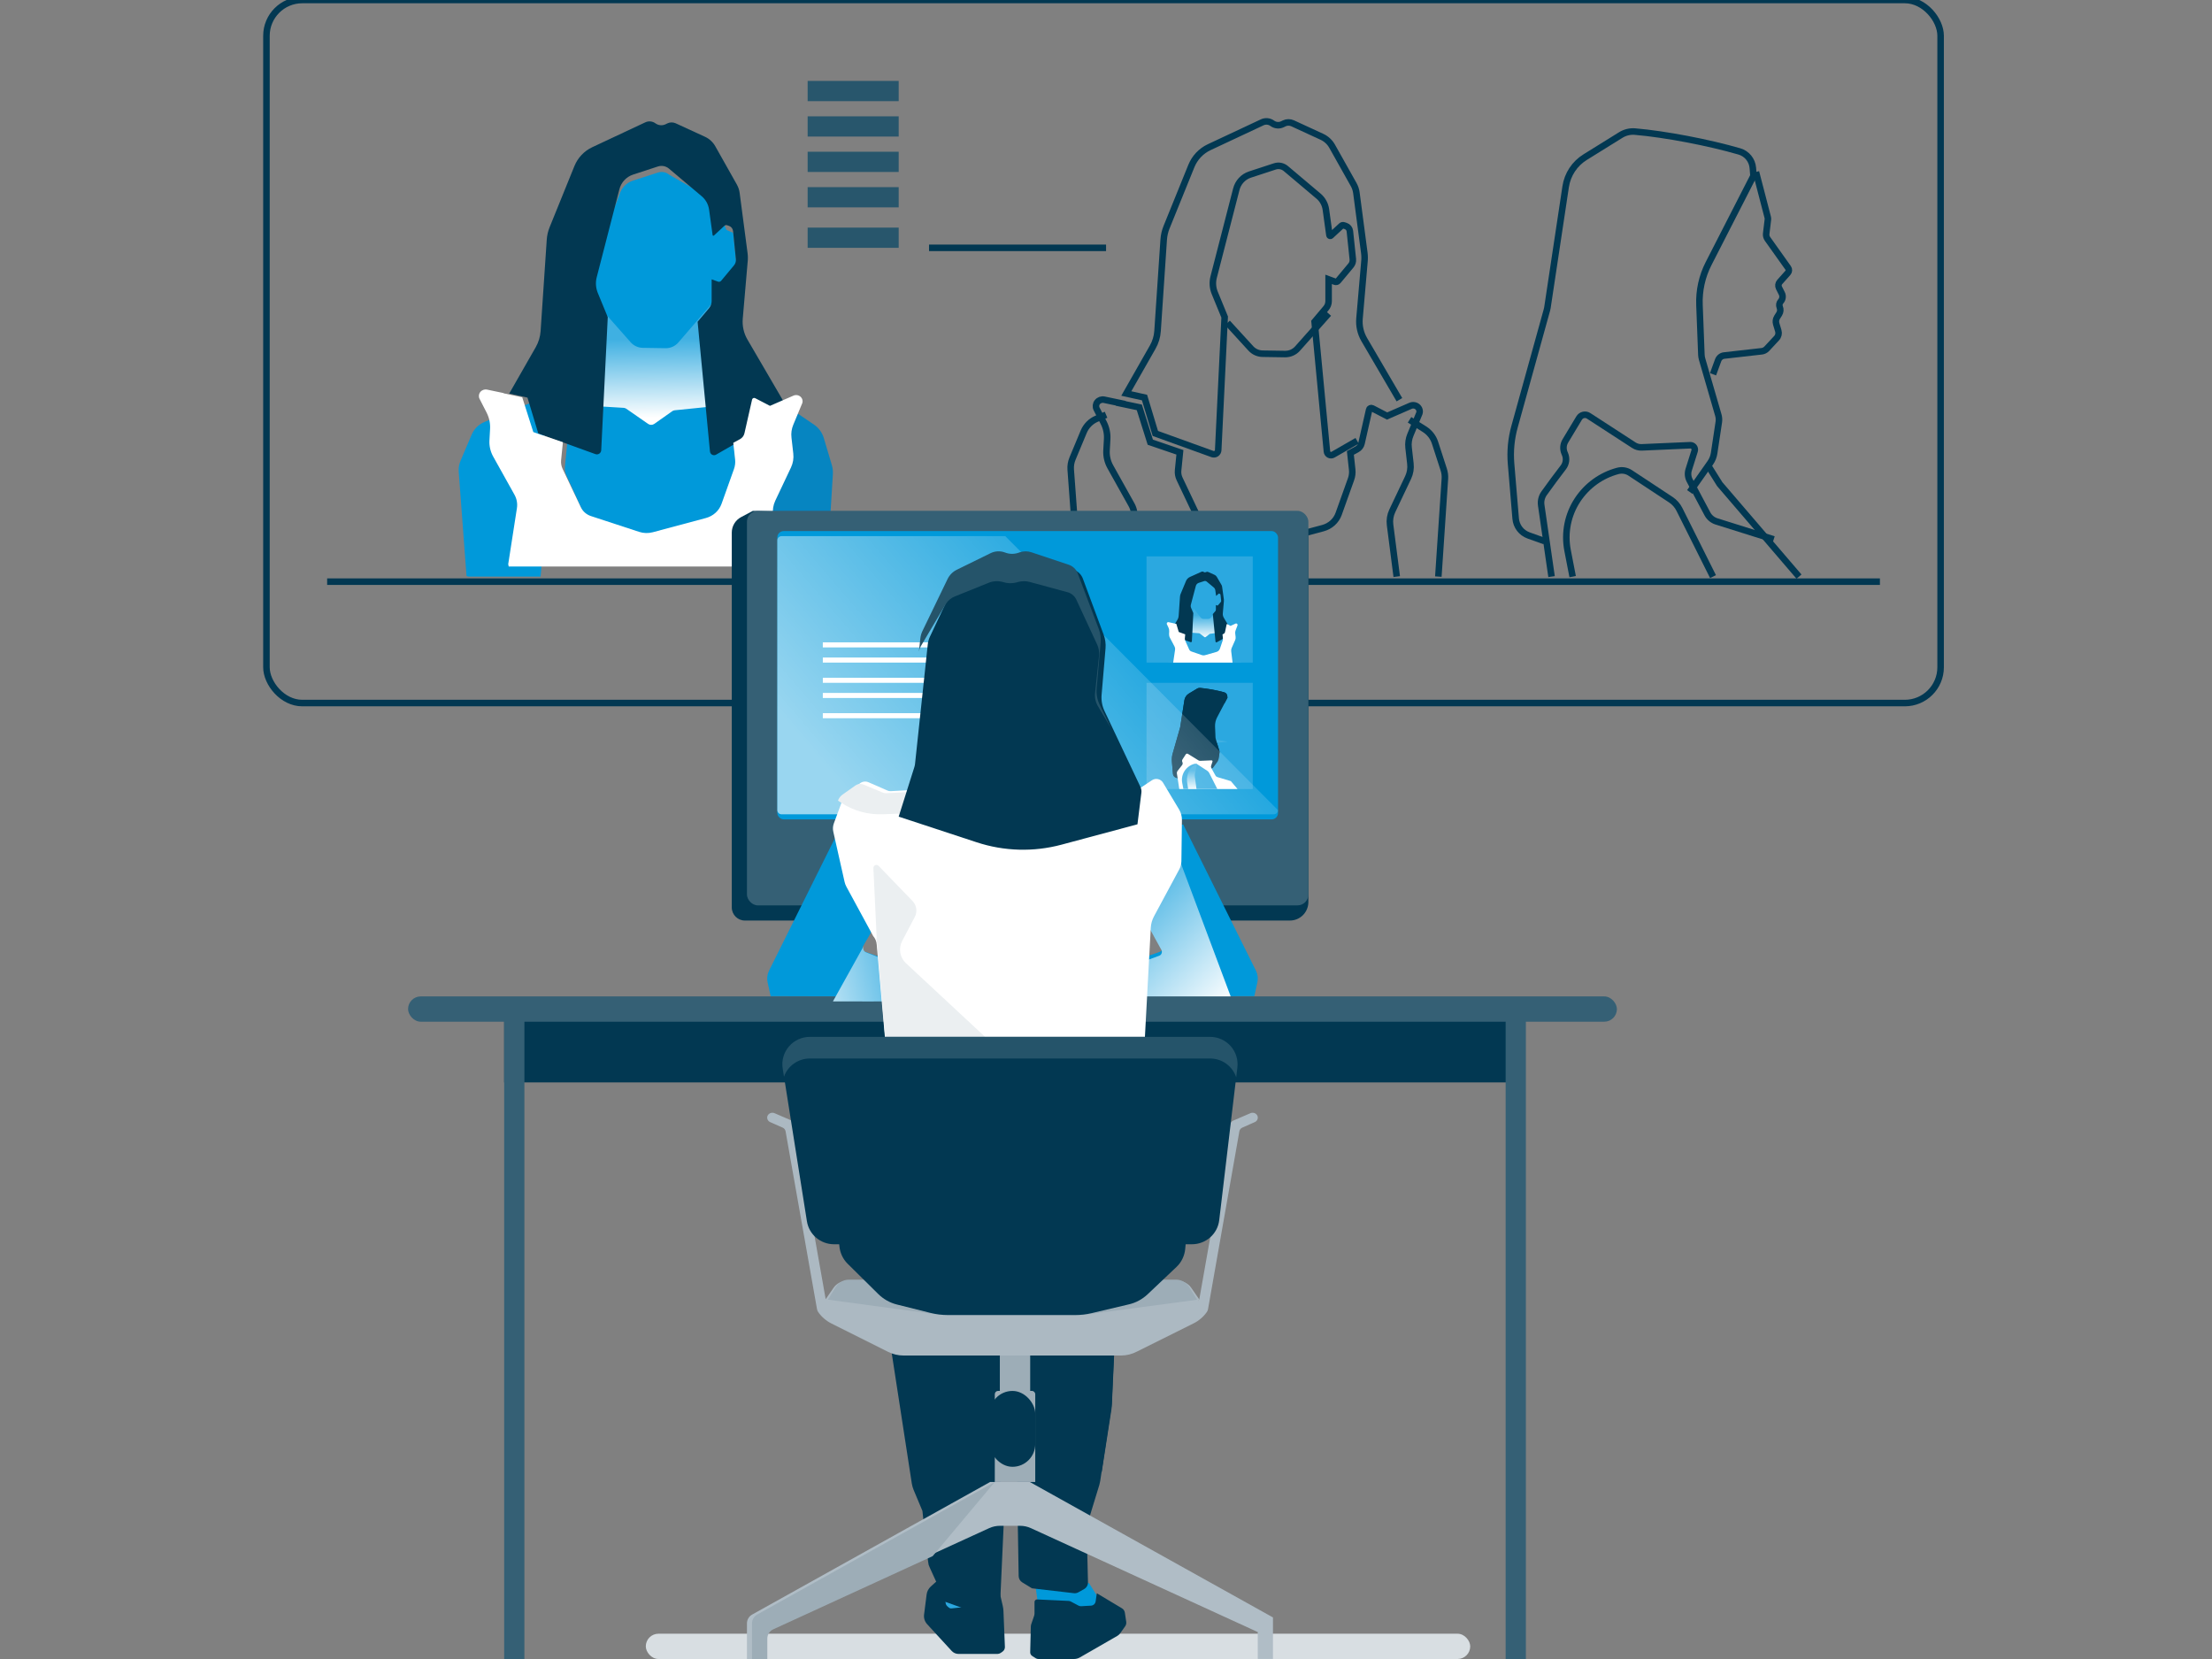<?xml version="1.0" encoding="UTF-8"?>
<svg width="440px" height="330px" viewBox="0 0 440 330" version="1.1" xmlns="http://www.w3.org/2000/svg" xmlns:xlink="http://www.w3.org/1999/xlink">
    <rect x="0" y="0" width="440" height="330" fill="#808080" stroke="none"/>
    <title>Graphic elements / Icons / Rich icons / Marketplace / Challenges-Personalized-Customer-Experience</title>
    <defs>
        <linearGradient x1="50.701%" y1="94.062%" x2="49.61%" y2="31.709%" id="linearGradient-1">
            <stop stop-color="#FFFFFF" offset="0%"></stop>
            <stop stop-color="#3FB0E2" offset="100%"></stop>
        </linearGradient>
        <linearGradient x1="22.66%" y1="65.861%" x2="86.142%" y2="29.031%" id="linearGradient-2">
            <stop stop-color="#FFFFFF" offset="0%"></stop>
            <stop stop-color="#9DADB7" offset="100%"></stop>
            <stop stop-color="#000000" offset="100%"></stop>
        </linearGradient>
        <linearGradient x1="50.72%" y1="104.689%" x2="49.612%" y2="26.616%" id="linearGradient-3">
            <stop stop-color="#FFFFFF" offset="0%"></stop>
            <stop stop-color="#3FB0E2" offset="100%"></stop>
        </linearGradient>
        <linearGradient x1="50.551%" y1="63.48%" x2="49.85%" y2="43.873%" id="linearGradient-4">
            <stop stop-color="#FFFFFF" offset="0%"></stop>
            <stop stop-color="#3FB0E2" offset="100%"></stop>
        </linearGradient>
        <linearGradient x1="50.376%" y1="106.067%" x2="49.984%" y2="26.966%" id="linearGradient-5">
            <stop stop-color="#FFFFFF" offset="0%"></stop>
            <stop stop-color="#3FB0E2" offset="100%"></stop>
        </linearGradient>
        <linearGradient x1="4.212%" y1="71.888%" x2="93.599%" y2="29.163%" id="linearGradient-6">
            <stop stop-color="#FFFFFF" stop-opacity="0.6" offset="0%"></stop>
            <stop stop-color="#FFFFFF" stop-opacity="0" offset="100%"></stop>
        </linearGradient>
        <linearGradient x1="80.713%" y1="113.083%" x2="13.227%" y2="13.036%" id="linearGradient-7">
            <stop stop-color="#FFFFFF" offset="0%"></stop>
            <stop stop-color="#3FB0E2" offset="100%"></stop>
        </linearGradient>
        <linearGradient x1="-95.611%" y1="90.416%" x2="132.63%" y2="36.332%" id="linearGradient-8">
            <stop stop-color="#FFFFFF" offset="0%"></stop>
            <stop stop-color="#3FB0E2" offset="100%"></stop>
        </linearGradient>
    </defs>
    <g id="Graphic-elements-/-Icons-/-Rich-icons-/-Marketplace-/-Challenges-Personalized-Customer-Experience" stroke="none" stroke-width="1" fill="none" fill-rule="evenodd">
        <g id="Group" transform="translate(53, 0)">
            <rect id="Rectangle" stroke="#023852" stroke-width="1.3" x="-6.08224582e-12" y="-7.10542736e-14" width="333.018" height="139.848" rx="7.12"></rect>
            <path d="M40.81,86.479 L38.607,91.66 C38.314,92.341 38.19,93.08 38.244,93.816 L39.799,114.578 L40.212,114.695 L54.53,114.695 L56.341,93.923 L54.116,79.482 L43.397,83.922 C42.222,84.406 41.292,85.326 40.81,86.479 L40.81,86.479 Z" id="Path" fill="#0099DA" fill-rule="nonzero"></path>
            <path d="M104.546,81.494 L102.387,81.494 L98.724,99.622 L96.585,113.689 L111.482,113.689 L112.673,94.312 C112.71,93.703 112.64,93.091 112.466,92.508 L110.873,87.152 C110.547,86.053 109.863,85.108 108.942,84.483 L104.546,81.494 Z" id="Path" fill="#0685C1" fill-rule="nonzero"></path>
            <path d="M92.565,82.52 C92.516,76.468 89.09,76.093 88.628,69.99 L88.652,64.896 L88.652,56.636 L90.289,57.234 L93.567,53.343 L92.823,46.321 L91.482,45.723 L90.515,43.335 L89.058,39.862 L80.103,34.746 C79.488,34.237 78.656,34.075 77.895,34.318 L72.917,35.924 C71.557,36.362 70.519,37.472 70.172,38.86 L62.829,57.698 L62.145,67.083 L59.52,77.38 L59.972,86.755 L59.375,92.828 C59.318,93.424 59.418,94.024 59.665,94.569 L63.235,102.401 C63.622,103.248 64.339,103.898 65.218,104.198 L74.635,107.41 C75.497,107.704 76.428,107.731 77.306,107.488 L87.689,104.594 C89.127,104.195 90.276,103.109 90.759,101.693 L93.186,94.618 C93.401,93.989 93.476,93.32 93.405,92.659 L92.784,86.861 L92.565,82.52 Z" id="Path" fill="#0099DA" fill-rule="nonzero"></path>
            <path d="M88.333,80.886 C87.794,77.159 92.745,67.978 92.556,65.433 L89.488,59.36 L81.934,68.119 C81.298,68.856 80.372,69.273 79.403,69.258 L74.855,69.186 C73.935,69.172 73.062,68.771 72.449,68.079 L65.777,60.535 L64.39,80.72 L71.051,81.124 C71.243,81.134 71.429,81.199 71.587,81.311 L75.927,84.324 C76.292,84.575 76.771,84.575 77.136,84.324 L80.711,81.801 C80.861,81.694 81.036,81.628 81.219,81.61 L88.333,80.886 Z" id="Path" fill="url(#linearGradient-1)" fill-rule="nonzero" style="mix-blend-mode: multiply;"></path>
            <path d="M77.37,24.528 L77.37,24.528 C76.785,24.101 76.019,24.027 75.364,24.333 L64.802,29.285 C63.199,30.037 61.935,31.374 61.26,33.031 L56.326,45.2 C56.007,45.985 55.815,46.817 55.758,47.664 L54.535,65.851 C54.459,66.98 54.129,68.076 53.57,69.055 L48.293,78.284 L51.922,79.092 L54.079,86.23 L65.44,90.332 C65.697,90.424 65.982,90.389 66.208,90.235 C66.435,90.081 66.576,89.828 66.591,89.552 L67.892,63.077 L65.917,58.281 C65.506,57.283 65.43,56.176 65.7,55.13 L70.199,37.684 C70.544,36.287 71.576,35.169 72.927,34.729 L77.875,33.113 C78.631,32.868 79.458,33.03 80.07,33.543 L86.582,39.037 C87.375,39.703 87.896,40.645 88.044,41.679 L88.746,46.753 C88.753,46.813 88.793,46.864 88.85,46.885 C88.906,46.905 88.969,46.891 89.012,46.849 L91.116,44.901 C91.245,44.781 91.427,44.741 91.593,44.794 L91.996,44.926 C92.445,45.074 92.766,45.476 92.817,45.951 L93.375,51.545 C93.423,51.994 93.287,52.443 92.999,52.787 L90.443,55.856 C90.293,56.037 90.048,56.103 89.829,56.024 L88.556,55.565 L88.556,59.89 C88.557,60.425 88.363,60.941 88.013,61.34 L85.765,64.003 L88.22,89.794 C88.245,90.076 88.409,90.325 88.656,90.455 C88.903,90.586 89.199,90.579 89.44,90.439 L94.234,87.683 C94.673,87.427 94.986,86.996 95.096,86.494 L97.046,83.816 C97.106,83.546 98.621,83.816 98.862,83.93 L103.628,81.167 L95.678,67.545 C94.945,66.29 94.619,64.833 94.746,63.38 L95.72,52.09 C95.785,51.498 95.778,50.9 95.699,50.309 L94.125,38.364 C94.049,37.788 93.864,37.232 93.581,36.726 L89.282,29.096 C88.818,28.269 88.109,27.611 87.255,27.217 L81.42,24.532 C80.881,24.282 80.26,24.29 79.727,24.553 L79.407,24.71 C78.747,25.033 77.965,24.963 77.37,24.528 Z" id="Path" fill="#023852" fill-rule="nonzero"></path>
            <path d="M106.503,80.387 C106.754,79.919 106.67,79.35 106.294,78.969 C105.917,78.588 105.331,78.478 104.834,78.696 L100.169,80.725 L100.148,80.725 L100.148,80.725 L97.212,79.201 C97.096,79.141 96.957,79.136 96.837,79.189 C96.717,79.242 96.63,79.346 96.602,79.471 L95.077,86.204 C94.964,86.691 94.644,87.11 94.194,87.358 L92.863,88.084 L93.222,91.381 C93.294,92.028 93.218,92.681 92.999,93.296 L90.531,100.209 C90.04,101.592 88.871,102.653 87.409,103.043 L76.848,105.87 C75.955,106.108 75.008,106.082 74.131,105.794 L64.554,102.656 C63.659,102.362 62.93,101.727 62.537,100.9 L58.905,93.248 C58.655,92.715 58.553,92.129 58.611,91.547 L58.97,87.963 L53.085,85.948 L50.878,79.018 L47.164,78.233 L47.189,78.192 L43.898,77.501 C43.39,77.392 42.863,77.574 42.542,77.969 C42.222,78.364 42.166,78.901 42.398,79.35 L43.787,82.059 C44.308,83.074 44.548,84.202 44.483,85.333 L44.358,87.579 C44.293,88.712 44.555,89.84 45.115,90.839 L49.338,98.408 C49.797,99.226 49.967,100.165 49.823,101.083 L48.093,112.22 L48.19,112.683 L102.089,112.683 L100.769,102.407 C100.647,101.449 100.801,100.477 101.214,99.597 L104.343,92.978 C104.75,92.113 104.907,91.157 104.795,90.213 L104.436,87.044 C104.333,86.179 104.456,85.303 104.795,84.496 L106.503,80.387 Z" id="Path" fill="#FFFFFF" fill-rule="nonzero"></path>
            <polyline id="Path" stroke="#023852" stroke-width="1.3" points="286.738 92.561 289.078 96.301 304.848 114.695"></polyline>
            <path d="M296.283,34.207 L298.629,43.226 C298.666,43.372 298.676,43.524 298.659,43.674 L298.321,46.489 C298.279,46.851 298.371,47.217 298.578,47.513 L302.691,53.294 C302.901,53.589 302.88,53.997 302.64,54.268 L301.015,56.092 C300.732,56.409 300.673,56.876 300.866,57.258 L301.428,58.373 C301.685,58.878 301.611,59.495 301.242,59.92 L301.198,59.972 C300.93,60.283 300.86,60.725 301.019,61.108 L301.019,61.108 C301.198,61.542 301.157,62.041 300.91,62.438 L300.487,63.109 C300.247,63.496 300.182,63.972 300.311,64.412 L300.731,65.809 C300.884,66.322 300.754,66.881 300.392,67.266 L298.443,69.362 C298.173,69.65 297.813,69.831 297.427,69.875 L289.947,70.721 C289.408,70.782 288.948,71.152 288.759,71.678 L287.744,74.451" id="Path" stroke="#023852" stroke-width="1.3"></path>
            <path d="M283.119,97.864 L287.197,92.064 C287.599,91.492 287.862,90.833 287.965,90.141 L288.896,83.958 C288.966,83.497 288.935,83.027 288.804,82.58 L285.569,71.42 C285.49,71.141 285.443,70.854 285.431,70.564 L285.051,60.667 C284.938,57.807 285.565,54.966 286.869,52.42 L295.793,34.982 L295.666,33.409 C295.543,31.867 294.485,30.561 293.005,30.125 C286.936,28.358 278.287,26.693 272.212,26.173 C271.209,26.093 270.207,26.341 269.357,26.88 L262.308,31.257 C260.216,32.551 258.798,34.704 258.432,37.142 L254.809,61.179 L254.713,61.625 L248.275,84.845 C247.606,87.24 247.367,89.734 247.57,92.212 L248.49,103.17 C248.619,104.683 249.614,105.982 251.038,106.497 L254.255,107.652" id="Path" stroke="#023852" stroke-width="1.3"></path>
            <path d="M299.817,107.292 L288.413,103.71 C287.645,103.46 287.005,102.923 286.628,102.211 L283.1,95.566 C282.751,94.909 282.682,94.139 282.907,93.43 L284.085,89.691 C284.169,89.421 284.116,89.126 283.943,88.902 C283.769,88.678 283.498,88.551 283.214,88.562 L273.574,88.986 C273.017,89.011 272.466,88.862 271.999,88.559 L262.998,82.716 C262.692,82.518 262.319,82.453 261.964,82.535 C261.61,82.616 261.303,82.839 261.116,83.15 L258.377,87.704 C257.941,88.427 257.874,89.314 258.199,90.094 L258.299,90.332 C258.672,91.219 258.536,92.238 257.942,92.996 C256.871,94.359 255.143,96.731 254.153,98.112 C253.656,98.802 253.448,99.658 253.571,100.498 L255.628,114.695" id="Path" stroke="#023852" stroke-width="1.3"></path>
            <path d="M287.744,114.695 L281.058,101.319 C280.667,100.541 280.081,99.88 279.357,99.401 L271.282,94.075 C270.552,93.592 269.653,93.445 268.808,93.67 L268.808,93.67 C265.52,94.54 262.666,96.599 260.792,99.453 L260.792,99.453 C258.858,102.398 258.146,105.988 258.809,109.454 L259.823,114.695" id="Path" stroke="#023852" stroke-width="1.3"></path>
            <path d="M233.107,114.695 L234.41,95.231 C234.45,94.618 234.374,94.004 234.185,93.418 L232.445,88.053 C232.088,86.949 231.345,86 230.345,85.371 L227.378,83.506" id="Path" stroke="#023852" stroke-width="1.3"></path>
            <path d="M211.28,62.378 L205.09,69.344 C204.467,70.044 203.561,70.44 202.612,70.427 L198.157,70.358 C197.257,70.345 196.404,69.962 195.806,69.303 L191.159,64.218" id="Path" stroke="#023852" stroke-width="1.3"></path>
            <path d="M225.366,79.51 L218.36,67.532 C217.628,66.275 217.301,64.818 217.424,63.364 L218.402,52.076 C218.466,51.484 218.459,50.887 218.381,50.297 L216.808,38.354 C216.732,37.778 216.548,37.222 216.265,36.717 L211.984,29.094 C211.519,28.267 210.809,27.61 209.956,27.215 L204.127,24.528 C203.586,24.281 202.966,24.288 202.431,24.55 L202.112,24.706 C201.453,25.031 200.672,24.962 200.077,24.528 L200.077,24.528 C199.493,24.101 198.727,24.027 198.073,24.333 L187.515,29.283 C185.913,30.035 184.65,31.373 183.977,33.03 L179.045,45.197 C178.726,45.983 178.535,46.816 178.477,47.663 L177.255,65.845 C177.18,66.973 176.85,68.069 176.291,69.048 L171.037,78.275 L174.662,79.076 L176.817,86.218 L188.174,90.318 C188.43,90.411 188.714,90.375 188.939,90.221 C189.165,90.067 189.306,89.814 189.319,89.538 L190.605,63.062 L188.633,58.268 C188.221,57.27 188.144,56.162 188.415,55.115 L192.91,37.678 C193.256,36.279 194.287,35.161 195.639,34.72 L200.585,33.101 C201.34,32.853 202.168,33.015 202.778,33.532 L209.287,39.023 C210.087,39.701 210.607,40.66 210.744,41.71 L211.445,46.781 C211.453,46.84 211.493,46.891 211.548,46.911 C211.604,46.932 211.666,46.92 211.711,46.88 L213.813,44.93 C213.939,44.81 214.121,44.769 214.286,44.823 L214.692,44.955 C215.141,45.102 215.462,45.504 215.512,45.98 L216.097,51.56 C216.143,52.009 216.008,52.457 215.722,52.802 L213.165,55.87 C213.015,56.05 212.77,56.116 212.552,56.037 L211.28,55.567 L211.28,59.895 C211.281,60.428 211.087,60.942 210.737,61.339 L208.492,64.005 L210.944,89.795 C210.969,90.076 211.133,90.325 211.38,90.455 C211.627,90.586 211.922,90.579 212.163,90.439 L216.951,87.681" id="Path" stroke="#023852" stroke-width="1.3"></path>
            <path d="M224.831,114.692 L223.507,104.415 C223.381,103.457 223.535,102.484 223.952,101.606 L227.096,94.986 C227.503,94.121 227.66,93.165 227.548,92.222 L227.189,89.053 C227.088,88.187 227.211,87.311 227.548,86.503 L229.249,82.412 C229.498,81.944 229.413,81.377 229.037,80.996 C228.662,80.615 228.078,80.504 227.58,80.719 L222.915,82.75 C222.915,82.75 219.976,81.223 219.958,81.213 C219.841,81.152 219.702,81.148 219.582,81.202 C219.462,81.256 219.375,81.361 219.348,81.486 L217.823,88.217 C217.711,88.705 217.388,89.125 216.936,89.371 L215.609,90.096 L215.967,93.396 C216.039,94.042 215.964,94.696 215.745,95.311 L213.276,102.221 C212.781,103.603 211.613,104.663 210.15,105.055 L199.585,107.881 C198.691,108.119 197.744,108.093 196.865,107.805 L187.287,104.668 C186.391,104.374 185.66,103.738 185.267,102.909 L181.635,95.255 C181.383,94.724 181.281,94.137 181.341,93.555 L181.7,89.972 L175.811,87.958 L173.626,81.03 L169.911,80.249 L169.936,80.204 L166.642,79.513 C166.134,79.404 165.606,79.586 165.286,79.981 C164.966,80.376 164.91,80.913 165.142,81.361 L166.531,84.07 C167.053,85.085 167.294,86.212 167.231,87.343 L167.105,89.592 C167.041,90.724 167.302,91.851 167.859,92.85 L172.086,100.421 C172.545,101.238 172.714,102.177 172.567,103.096 L170.819,114.232 L170.92,114.695" id="Path" stroke="#023852" stroke-width="1.3"></path>
            <path d="M167.012,82.5 L165.166,83.276 C163.989,83.772 163.055,84.707 162.565,85.881 L160.346,91.206 C160.053,91.904 159.928,92.661 159.982,93.416 L161.55,114.695" id="Path" stroke="#023852" stroke-width="1.3"></path>
            <rect id="Rectangle" fill="#28566C" fill-rule="nonzero" x="107.652" y="16.098" width="18.11" height="4.024"></rect>
            <rect id="Rectangle" fill="#28566C" fill-rule="nonzero" x="107.652" y="23.14" width="18.11" height="4.024"></rect>
            <rect id="Rectangle" fill="#28566C" fill-rule="nonzero" x="107.652" y="30.183" width="18.11" height="4.024"></rect>
            <rect id="Rectangle" fill="#28566C" fill-rule="nonzero" x="107.652" y="37.226" width="18.11" height="4.024"></rect>
            <rect id="Rectangle" fill="#28566C" fill-rule="nonzero" x="107.652" y="45.274" width="18.11" height="4.024"></rect>
            <line x1="131.799" y1="49.299" x2="167.012" y2="49.299" id="Path" stroke="#023852" stroke-width="1.3"></line>
            <rect id="Rectangle" fill="#D8DEE2" fill-rule="nonzero" style="mix-blend-mode: multiply;" x="75.457" y="324.97" width="163.994" height="5.03" rx="2.515"></rect>
            <line x1="12.073" y1="115.701" x2="320.945" y2="115.701" id="Path" stroke="#023852" stroke-width="1.3"></line>
            <rect id="Rectangle" fill="#AEBCC4" fill-rule="nonzero" x="134.817" y="178.079" width="34.207" height="19.116"></rect>
            <polygon id="Path" fill="url(#linearGradient-2)" fill-rule="nonzero" style="mix-blend-mode: multiply;" points="161.314 197.195 169.024 197.195 169.024 178.079 140.854 178.079"></polygon>
            <path d="M128.787,194.177 L174.052,194.177 C174.587,194.177 175.099,194.398 175.477,194.793 C175.855,195.187 176.067,195.721 176.067,196.279 L176.067,199.207 L126.768,199.207 L126.768,196.279 C126.768,195.721 126.981,195.186 127.36,194.791 C127.738,194.397 128.252,194.176 128.787,194.177 Z" id="Path" fill="#9DADB7" fill-rule="nonzero"></path>
            <path d="M207.256,105.287 L96.767,101.616 L94.419,102.858 C93.277,103.461 92.561,104.651 92.561,105.947 L92.561,180.503 C92.567,181.947 93.735,183.113 95.171,183.11 L203.527,183.11 C204.5,183.125 205.44,182.752 206.139,182.072 C206.839,181.391 207.24,180.459 207.256,179.481 L207.256,105.287 Z" id="Path" fill="#023852" fill-rule="nonzero"></path>
            <rect id="Rectangle" fill="#356075" fill-rule="nonzero" x="95.579" y="101.616" width="111.677" height="78.476" rx="2.16"></rect>
            <rect id="Rectangle" fill="#0099DA" fill-rule="nonzero" x="101.616" y="105.64" width="99.604" height="57.348" rx="1.27"></rect>
            <rect id="Rectangle" fill="#2BA8E0" fill-rule="nonzero" x="175.061" y="110.671" width="21.128" height="21.128"></rect>
            <path d="M193.712,126.002 C193.634,125.758 193.463,125.549 193.231,125.411 L192.137,124.756 L191.597,124.756 L190.676,128.748 L190.152,131.799 L193.878,131.799 L194.175,127.58 C194.184,127.445 194.165,127.309 194.121,127.18 L193.712,126.002 Z" id="Path" fill="#2BA8E0" fill-rule="nonzero"></path>
            <path d="M180.232,125.657 C179.971,125.754 179.765,125.94 179.658,126.172 L179.17,127.224 C179.104,127.361 179.076,127.511 179.088,127.66 L179.429,131.799 L182.717,131.799 L183.11,127.683 L182.614,124.756 L180.232,125.657 Z" id="Path" fill="#2BA8E0" fill-rule="nonzero"></path>
            <path d="M190.968,125.935 C190.968,124.524 190.251,124.421 190.157,123.018 L190.157,119.908 L190.491,120.048 L191.159,119.144 L191.002,117.513 L190.728,117.377 L190.528,116.821 L190.227,116.011 L188.385,114.819 C188.258,114.702 188.087,114.665 187.931,114.721 L186.906,115.099 C186.626,115.2 186.413,115.458 186.342,115.78 L184.83,120.161 L184.689,122.344 L184.149,124.743 L184.242,126.926 L184.119,128.337 C184.108,128.476 184.129,128.615 184.179,128.742 L184.913,130.565 C184.994,130.763 185.142,130.915 185.324,130.985 L187.26,131.742 C187.437,131.811 187.629,131.817 187.81,131.761 L189.947,131.087 C190.243,130.995 190.479,130.743 190.578,130.414 L191.078,128.765 C191.122,128.619 191.138,128.464 191.125,128.311 L190.995,126.96 L190.968,125.935 Z" id="Path" fill="#2BA8E0" fill-rule="nonzero"></path>
            <path d="M189.247,125.865 C189.131,124.973 190.19,122.775 190.151,122.164 L189.49,120.732 L187.871,122.826 C187.735,123.003 187.537,123.103 187.329,123.1 L186.354,123.1 C186.157,123.096 185.971,123 185.84,122.834 L184.411,121.029 L184.116,125.857 L185.524,125.956 C185.565,125.957 185.606,125.972 185.64,126 L186.569,126.722 C186.646,126.784 186.749,126.784 186.826,126.722 L187.593,126.115 C187.626,126.091 187.663,126.076 187.702,126.071 L189.247,125.865 Z" id="Path" fill="url(#linearGradient-3)" fill-rule="nonzero" style="mix-blend-mode: multiply;"></path>
            <path d="M186.43,113.769 L186.43,113.769 C186.302,113.68 186.135,113.664 185.991,113.728 L183.69,114.768 C183.339,114.927 183.063,115.211 182.917,115.563 L181.841,118.151 C181.771,118.318 181.729,118.495 181.718,118.675 L181.451,122.53 C181.437,122.774 181.364,123.012 181.24,123.223 L180.091,125.177 L180.882,125.35 L181.353,126.863 L183.83,127.734 C183.886,127.752 183.948,127.744 183.996,127.711 C184.045,127.679 184.076,127.625 184.08,127.567 L184.364,121.954 L183.932,120.927 C183.843,120.716 183.827,120.482 183.886,120.261 L184.867,116.559 C184.941,116.263 185.166,116.026 185.46,115.934 L186.539,115.587 C186.704,115.535 186.884,115.569 187.017,115.677 L188.423,116.843 C188.597,116.985 188.712,117.187 188.742,117.409 L188.893,118.484 C188.896,118.496 188.904,118.506 188.916,118.51 C188.927,118.514 188.94,118.513 188.95,118.505 L189.406,118.092 C189.434,118.067 189.472,118.058 189.508,118.068 L189.596,118.099 C189.695,118.128 189.765,118.213 189.775,118.314 L189.905,119.497 C189.915,119.593 189.885,119.688 189.821,119.761 L189.266,120.41 C189.233,120.447 189.181,120.462 189.132,120.448 L188.855,120.347 L188.855,121.274 C188.855,121.388 188.812,121.497 188.735,121.582 L188.247,122.148 L188.781,127.616 C188.787,127.675 188.823,127.728 188.877,127.755 C188.931,127.782 188.995,127.781 189.048,127.751 L190.102,127.165 C190.198,127.111 190.266,127.021 190.292,126.915 L190.717,126.346 C190.717,126.29 191.068,126.346 191.111,126.37 L192.165,125.784 L190.439,122.887 C190.279,122.622 190.207,122.313 190.236,122.006 L190.446,119.612 C190.462,119.487 190.462,119.361 190.446,119.237 L190.095,116.704 C190.079,116.582 190.04,116.465 189.979,116.357 L189.034,114.737 C188.932,114.563 188.777,114.425 188.591,114.342 L187.319,113.769 C187.202,113.715 187.067,113.715 186.95,113.769 L186.88,113.8 C186.736,113.875 186.562,113.863 186.43,113.769 Z" id="Path" fill="#023852" fill-rule="nonzero"></path>
            <path d="M192.792,124.032 L191.77,124.504 L191.77,124.504 L191.127,124.141 C191.102,124.126 191.071,124.125 191.045,124.137 C191.018,124.149 190.999,124.173 190.994,124.202 L190.662,125.764 C190.636,125.876 190.565,125.973 190.467,126.032 L190.174,126.199 L190.257,126.966 C190.272,127.116 190.254,127.269 190.207,127.412 L189.665,129.017 C189.561,129.337 189.305,129.583 188.983,129.675 L186.673,130.332 C186.477,130.386 186.269,130.38 186.077,130.314 L183.983,129.587 C183.786,129.519 183.625,129.372 183.539,129.181 L182.745,127.405 C182.691,127.281 182.669,127.145 182.68,127.009 L182.759,126.178 L181.474,125.709 L180.99,124.101 L180.178,123.919 L180.178,123.919 L179.456,123.759 C179.38,123.74 179.298,123.752 179.23,123.792 C179.163,123.833 179.114,123.9 179.095,123.977 C179.077,124.048 179.084,124.123 179.117,124.188 L179.42,124.816 C179.535,125.052 179.587,125.313 179.572,125.575 L179.546,126.098 C179.533,126.36 179.589,126.62 179.709,126.853 L180.637,128.611 C180.736,128.801 180.773,129.019 180.741,129.232 L180.362,131.799 L192.178,131.799 L191.904,129.54 C191.876,129.317 191.909,129.091 192.001,128.887 L192.683,127.351 C192.774,127.151 192.809,126.93 192.784,126.711 L192.701,125.985 C192.681,125.784 192.708,125.581 192.781,125.393 L193.142,124.442 C193.17,124.38 193.178,124.309 193.164,124.242 C193.147,124.161 193.097,124.092 193.026,124.051 C192.954,124.011 192.869,124.004 192.792,124.032 L192.792,124.032 Z" id="Path" fill="#FFFFFF" fill-rule="nonzero"></path>
            <rect id="Rectangle" fill="#2BA8E0" fill-rule="nonzero" x="175.061" y="135.823" width="21.128" height="21.128"></rect>
            <path d="M188.251,152.781 L189.185,151.492 C189.28,151.365 189.34,151.217 189.363,151.062 L189.576,149.685 C189.592,149.583 189.585,149.478 189.555,149.379 L188.812,146.897 C188.793,146.835 188.784,146.771 188.783,146.707 L188.693,144.502 C188.668,143.867 188.813,143.236 189.113,142.671 L191.159,138.798 L191.13,138.446 C191.103,138.103 190.863,137.811 190.525,137.71 C188.964,137.285 187.369,136.992 185.756,136.833 C185.526,136.813 185.296,136.868 185.101,136.988 L183.482,137.96 C183.004,138.248 182.679,138.725 182.595,139.266 L181.763,144.608 L181.741,144.707 L180.267,149.869 C180.115,150.402 180.061,150.958 180.108,151.509 L180.318,153.943 C180.346,154.28 180.576,154.57 180.904,154.682 L181.629,154.939" id="Path" fill="#023852" fill-rule="nonzero"></path>
            <polyline id="Path" fill="#2BA8E0" fill-rule="nonzero" points="192.165 155.204 189.368 150.915 187.134 152.463 188.267 155.68 192.017 155.945 192.165 155.204"></polyline>
            <path d="M188.747,148.514 L188.975,147.917 C189.022,147.806 189.126,147.727 189.248,147.711 L190.951,147.529 C191.039,147.521 191.12,147.482 191.179,147.417 L191.625,146.969 C191.703,146.883 191.731,146.765 191.701,146.655 L191.604,146.351 C191.575,146.256 191.59,146.154 191.645,146.071 L191.742,145.926 C191.798,145.84 191.807,145.733 191.766,145.639 L191.766,145.639 C191.729,145.557 191.745,145.461 191.808,145.396 L191.808,145.396 C191.892,145.303 191.909,145.168 191.849,145.058 L191.721,144.819 C191.677,144.737 191.691,144.636 191.756,144.569 L192.125,144.174 C192.178,144.114 192.178,144.025 192.125,143.965 L191.189,142.716 C191.141,142.652 191.12,142.572 191.131,142.493 L191.207,141.886 C191.213,141.855 191.213,141.823 191.207,141.792 L190.675,139.848 L188.771,140.566 L187.134,145.561 L187.687,148.902 L188.723,148.524" id="Path" fill="#2BA8E0" fill-rule="nonzero"></path>
            <path d="M187.65,146.89 L187.134,148.534 L187.207,148.902 L188.415,148.534 L188.681,147.952 C188.736,147.844 188.857,147.767 188.999,147.752 L190.985,147.574 C191.046,147.566 191.105,147.549 191.159,147.525 L187.65,146.89 Z" id="Path" fill="url(#linearGradient-4)" fill-rule="nonzero" style="mix-blend-mode: multiply;"></path>
            <path d="M188.251,152.781 L189.185,151.492 C189.28,151.365 189.34,151.217 189.363,151.062 L189.576,149.685 C189.592,149.583 189.585,149.478 189.555,149.379 L188.812,146.897 C188.793,146.835 188.784,146.771 188.783,146.707 L188.693,144.502 C188.668,143.867 188.813,143.236 189.113,142.671 L191.159,138.798 L191.13,138.446 C191.103,138.103 190.863,137.811 190.525,137.71 C188.964,137.285 187.369,136.992 185.756,136.833 C185.526,136.813 185.296,136.868 185.101,136.988 L183.482,137.96 C183.004,138.248 182.679,138.725 182.595,139.266 L181.763,144.608 L181.741,144.707 L180.267,149.869 C180.115,150.402 180.061,150.958 180.108,151.509 L180.318,153.943 C180.346,154.28 180.576,154.57 180.904,154.682 L181.629,154.939" id="Path" fill="#023852" fill-rule="nonzero"></path>
            <path d="M191.836,155.377 L189.192,154.587 C189.012,154.534 188.861,154.416 188.773,154.258 L187.957,152.793 C187.875,152.648 187.858,152.478 187.909,152.321 L188.183,151.495 C188.202,151.436 188.19,151.372 188.15,151.323 C188.111,151.274 188.049,151.245 187.983,151.247 L185.758,151.341 C185.627,151.347 185.498,151.314 185.387,151.247 L183.3,149.956 C183.229,149.913 183.143,149.898 183.061,149.916 C182.979,149.934 182.909,149.983 182.866,150.051 L182.224,151.044 C182.121,151.202 182.105,151.397 182.18,151.569 L182.206,151.625 C182.29,151.821 182.258,152.045 182.12,152.212 C181.868,152.513 181.472,153.034 181.242,153.338 C181.127,153.492 181.078,153.68 181.104,153.866 L181.575,156.951 L193.171,156.951 L191.836,155.377 Z" id="Path" fill="#FFFFFF" fill-rule="nonzero"></path>
            <path d="M187.551,153.785 C187.458,153.598 187.316,153.438 187.141,153.321 L185.186,152.041 C185.008,151.928 184.791,151.892 184.586,151.944 C182.893,152.388 181.835,154.046 182.163,155.742 L182.395,156.951 L189.146,156.951 L187.551,153.785 Z" id="Path" fill="#2BA8E0" fill-rule="nonzero"></path>
            <path d="M185.122,151.921 C184.289,152.195 183.611,152.934 183.294,153.914 C183.105,154.514 183.061,155.168 183.164,155.798 L183.343,156.951 L185.002,156.951 L184.672,154.479 C184.646,154.294 184.652,154.104 184.69,153.922 L185.122,151.921 Z" id="Path" fill="url(#linearGradient-5)" fill-rule="nonzero" style="mix-blend-mode: multiply;"></path>
            <path d="M102.485,161.982 L200.354,161.982 C200.58,161.985 200.798,161.9 200.96,161.746 C201.123,161.591 201.216,161.379 201.22,161.156 L146.966,106.646 L102.485,106.646 C102.257,106.643 102.037,106.729 101.874,106.886 C101.711,107.043 101.618,107.257 101.616,107.482 L101.616,161.156 C101.626,161.62 102.014,161.989 102.485,161.982 L102.485,161.982 Z" id="Path" fill="url(#linearGradient-6)" fill-rule="nonzero"></path>
            <path d="M172.759,190.964 L172.734,191.07 L177.676,189.344 C177.904,189.271 178.086,189.099 178.172,188.876 C178.258,188.653 178.238,188.403 178.117,188.196 C177.39,186.964 176.028,184.64 175.293,183.267 L179.861,164.42 L182.356,163.994 L196.828,193.084 C197.184,193.802 197.285,194.619 197.114,195.401 L196.503,198.148 C196.503,198.148 175.904,198.218 172.244,198.197 L172.043,191.2 L172.759,190.964 Z" id="Path" fill="#0099DA" fill-rule="nonzero"></path>
            <path d="M180.506,168.018 L177.22,175.318 L175.242,183.87 C175.972,185.28 177.317,187.668 178.009,188.934 C178.127,189.146 178.147,189.403 178.063,189.632 C177.979,189.861 177.8,190.038 177.576,190.113 L172.734,191.886 L172.759,191.777 L172.043,192.02 L172.24,199.207 C174.837,199.207 186.126,199.189 192.165,199.171 L180.506,168.018 Z" id="Path" fill="url(#linearGradient-7)" fill-rule="nonzero" style="mix-blend-mode: multiply;"></path>
            <rect id="Rectangle" fill="#023852" fill-rule="nonzero" x="47.287" y="201.22" width="201.22" height="14.085"></rect>
            <rect id="Rectangle" fill="#356075" fill-rule="nonzero" x="28.171" y="198.201" width="240.457" height="5.03" rx="2.515"></rect>
            <rect id="Rectangle" fill="#356075" fill-rule="nonzero" x="47.287" y="202.226" width="4.024" height="127.774"></rect>
            <rect id="Rectangle" fill="#356075" fill-rule="nonzero" x="246.494" y="202.226" width="4.024" height="127.774"></rect>
            <path d="M134.027,313.902 C133.936,313.956 132.896,314.913 132.161,315.569 C131.693,315.992 131.394,316.561 131.318,317.175 L130.811,321.175 C130.724,321.868 130.95,322.563 131.43,323.085 L136.311,328.401 C136.657,328.778 137.154,328.994 137.676,328.994 L145.388,328.994 C145.624,328.995 145.854,328.925 146.046,328.795 L146.396,328.553 C146.718,328.336 146.904,327.977 146.89,327.6 L146.603,320.475 C146.589,320.13 146.543,319.786 146.466,319.448 L145.812,316.62 L134.027,313.902 Z" id="Path" fill="#023852" fill-rule="nonzero"></path>
            <path d="M134.817,315.915 L135.088,318.76 C135.106,319.062 135.234,319.337 135.436,319.509 L135.721,319.757 C135.876,319.888 136.062,319.951 136.249,319.937 L139.848,319.556 L134.817,315.915 Z" id="Path" fill="#2BA8E0" fill-rule="nonzero"></path>
            <polygon id="Path" fill="#0099DA" fill-rule="nonzero" points="152.927 315.128 153.498 319.271 162.665 320.945 166.006 319.802 165.481 317.861 163.619 314.909"></polygon>
            <path d="M152.78,318.649 L152.78,320.912 C152.779,321.089 152.749,321.264 152.694,321.432 L152.144,323.031 C152.083,323.204 152.05,323.385 152.047,323.569 L151.921,328.659 C151.918,328.958 152.068,329.237 152.316,329.396 L153.035,329.853 C153.189,329.949 153.366,330 153.546,330 L160.625,330 C161.038,330.001 161.444,329.893 161.804,329.687 L169.261,325.397 C169.483,325.269 169.676,325.093 169.826,324.881 L170.811,323.495 C170.994,323.235 171.07,322.91 171.023,322.592 L170.75,320.783 C170.695,320.418 170.482,320.098 170.171,319.913 L165.173,316.921 L164.94,318.542 C164.871,319.01 164.491,319.363 164.03,319.386 L162.07,319.5 C161.882,319.508 161.695,319.466 161.528,319.379 L160.007,318.568 C159.869,318.494 159.716,318.453 159.561,318.446 L153.316,318.152 C153.18,318.143 153.046,318.19 152.945,318.284 C152.844,318.378 152.785,318.51 152.78,318.649 L152.78,318.649 Z" id="Path" fill="#023852" fill-rule="nonzero"></path>
            <path d="M150.387,258.567 L148.902,269.986 L149.626,313.486 C149.632,314.011 149.905,314.494 150.345,314.76 L152.282,315.941 L160.627,316.911 C160.926,316.946 161.228,316.886 161.493,316.739 L162.651,316.088 C163.134,315.819 163.43,315.293 163.416,314.728 L163.145,303.635 L165.683,295.343 C165.753,295.109 165.806,294.87 165.843,294.628 L168.075,279.881 C168.117,279.61 168.144,279.338 168.155,279.065 L169.024,259.608 L150.387,258.567 Z" id="Path" fill="#023852" fill-rule="nonzero"></path>
            <path d="M168.082,280.351 C168.124,280.088 168.151,279.823 168.162,279.557 L169.024,260.588 L150.387,259.573 L148.902,270.696 L149.149,285.155 C155.116,287.825 161.138,290.526 166.152,292.774 L168.082,280.351 Z" id="Path" fill="#023852" fill-rule="nonzero"></path>
            <path d="M122.744,258.567 L128.368,295.068 C128.439,295.514 128.561,295.952 128.735,296.371 L130.486,300.547 C130.486,300.547 131.567,310.844 131.725,311.291 C131.842,311.646 132.824,313.73 133.231,314.643 C133.36,314.927 133.456,315.225 133.516,315.53 L133.916,317.601 C133.995,318.012 134.291,318.353 134.696,318.499 L138.39,319.841 C138.685,319.948 139.006,319.968 139.313,319.898 L144.853,318.655 C145.508,318.509 145.982,317.957 146.011,317.306 L146.89,297.933 L145.509,292.707 L145.974,290.527 L146.095,267.447 L143.343,258.741 L122.744,258.567 Z" id="Path" fill="#023852" fill-rule="nonzero"></path>
            <path d="M143.275,257.72 L123.75,257.561 L126.144,273.823 C130.557,275.811 137.958,279.156 145.801,282.713 L145.884,266.349 L143.275,257.72 Z" id="Path" fill="#023852" fill-rule="nonzero"></path>
            <rect id="Rectangle" fill="#9DADB7" fill-rule="nonzero" x="145.884" y="269.634" width="6.037" height="9.055"></rect>
            <path d="M124.043,190.964 L124.064,191.07 L119.123,189.344 C118.895,189.271 118.713,189.099 118.627,188.876 C118.541,188.653 118.561,188.403 118.682,188.196 C119.409,186.964 120.771,184.64 121.506,183.267 L116.938,164.42 L114.443,163.994 L99.973,193.084 C99.614,193.801 99.513,194.619 99.687,195.401 L100.297,198.148 C100.297,198.148 120.895,198.218 124.555,198.197 L124.756,191.2 L124.043,190.964 Z" id="Path" fill="#0099DA" fill-rule="nonzero"></path>
            <path d="M112.683,199.195 C117.761,199.195 122.915,199.222 124.56,199.195 L124.756,191.469 L124.044,191.209 L124.065,191.325 L119.248,189.42 C119.025,189.339 118.847,189.149 118.764,188.903 C118.68,188.656 118.7,188.381 118.818,188.153 C119.069,187.713 112.683,199.195 112.683,199.195 Z" id="Path" fill="url(#linearGradient-8)" fill-rule="nonzero" style="mix-blend-mode: multiply;"></path>
            <path d="M123.553,157.259 C123.748,157.347 123.961,157.386 124.175,157.372 C125.159,157.312 128.042,157.143 128.362,157.143 L167.014,157.516 L173.413,157.02 L176.134,155.206 C176.488,154.968 176.924,154.884 177.341,154.975 C177.758,155.065 178.121,155.321 178.345,155.685 L181.541,161.021 C181.915,161.647 182.11,162.365 182.104,163.095 L181.998,171.295 C181.991,171.867 181.845,172.429 181.573,172.933 L176.563,182.245 C176.175,182.962 175.95,183.756 175.905,184.57 L174.566,209.531 L123.373,210.274 L121.39,187.881 C121.346,187.256 121.099,186.664 120.687,186.194 L115.354,176.367 C115.193,176.073 115.075,175.757 115.002,175.43 L112.756,165.441 C112.63,164.888 112.668,164.31 112.865,163.779 L114.718,158.788 C114.892,158.326 115.196,157.925 115.593,157.633 L118.107,155.783 C118.583,155.436 119.208,155.366 119.749,155.6 L123.553,157.259 Z" id="Path" fill="#FFFFFF" fill-rule="nonzero"></path>
            <path d="M197.096,221.891 C196.821,221.391 196.19,221.198 195.674,221.455 L192.294,222.913 C191.986,223.043 191.766,223.316 191.707,223.639 L185.561,258.433 L185.288,258.907 L185.519,258.433 L183.941,256.144 C183.341,255.29 182.349,254.783 181.293,254.787 L115.467,254.787 C114.41,254.783 113.419,255.29 112.819,256.144 L111.241,258.433 L111.241,258.433 L105.092,223.639 C105.033,223.316 104.812,223.043 104.505,222.913 L101.125,221.455 C100.609,221.198 99.978,221.391 99.703,221.891 C99.586,222.128 99.572,222.401 99.664,222.648 C99.757,222.895 99.948,223.094 100.193,223.2 L102.682,224.302 C102.985,224.434 103.201,224.704 103.261,225.024 L109.513,260.404 C109.55,260.618 109.634,260.821 109.759,261 L109.759,261 C110.436,261.963 111.347,262.745 112.41,263.275 L123.628,268.891 C124.59,269.38 125.658,269.635 126.742,269.634 L169.964,269.634 C171.09,269.635 172.199,269.359 173.188,268.832 L184.399,263.25 C185.464,262.725 186.377,261.945 187.054,260.983 L187.054,260.983 C187.179,260.804 187.263,260.6 187.3,260.386 L193.531,225.024 C193.59,224.704 193.807,224.434 194.11,224.302 L196.598,223.2 C196.846,223.096 197.039,222.898 197.133,222.65 C197.227,222.403 197.214,222.129 197.096,221.891 Z" id="Path" fill="#ACB9C2" fill-rule="nonzero"></path>
            <path d="M185.122,258.521 L183.562,256.024 C182.969,255.092 181.989,254.538 180.944,254.543 L115.855,254.543 C114.81,254.538 113.83,255.092 113.237,256.024 L111.677,258.521 L111.677,258.521 L133.523,261.479 L162.302,261.585 L185.122,258.54 L185.122,258.521 Z" id="Path" fill="#9DADB7" fill-rule="nonzero"></path>
            <path d="M113.689,245.049 L113.969,247.905 C114.103,249.236 114.684,250.469 115.604,251.374 L121.677,257.381 C122.723,258.414 124.001,259.139 125.387,259.483 L132.037,261.146 C133.203,261.437 134.397,261.584 135.594,261.585 L160.841,261.585 C161.974,261.586 163.103,261.453 164.208,261.191 L171.601,259.446 C172.969,259.123 174.238,258.433 175.29,257.441 L181.041,251.997 C182.015,251.079 182.629,249.8 182.76,248.416 L183.11,244.482 L113.689,245.049 Z" id="Path" fill="#023852" fill-rule="nonzero"></path>
            <path d="M126.454,187.179 L128.971,182.386 C129.518,181.344 129.332,180.057 128.515,179.223 L121.776,172.242 C121.606,172.052 121.338,171.991 121.105,172.089 C120.873,172.187 120.724,172.423 120.732,172.681 L121.386,186.582 L121.306,186.847 C121.387,187.077 121.436,187.318 121.453,187.562 L123.416,210.274 L146.89,209.917 L127.199,191.59 C125.99,190.473 125.682,188.65 126.454,187.179 Z" id="Path" fill="#EBEFF1" fill-rule="nonzero"></path>
            <path d="M122.614,161.971 L133.55,161.567 L135.823,157.642 L127.49,157.564 C127.171,157.564 124.26,157.728 123.267,157.786 C123.051,157.8 122.836,157.762 122.639,157.677 L118.795,156.078 C118.25,155.851 117.62,155.918 117.139,156.255 L114.604,158.049 C114.203,158.332 113.897,158.722 113.721,159.169 L113.689,159.258 L114.427,159.743 C116.841,161.306 119.709,162.086 122.614,161.971 Z" id="Path" fill="#EBEFF1" fill-rule="nonzero"></path>
            <path d="M135.984,117.319 L142.616,114.144 C143.513,113.714 144.559,113.678 145.485,114.046 C146.28,114.358 147.166,114.378 147.975,114.103 L148.327,113.981 C149.067,113.733 149.872,113.733 150.612,113.981 L157.91,116.356 C158.741,116.623 159.404,117.236 159.715,118.025 L165.574,132.805 L165.983,128.178 C166.063,127.289 165.935,126.394 165.61,125.559 L161.463,114.89 C161.155,114.106 160.496,113.497 159.669,113.231 L152.374,110.857 C151.634,110.609 150.827,110.609 150.086,110.857 L149.734,110.982 C148.926,111.258 148.041,111.236 147.248,110.921 C146.32,110.556 145.274,110.592 144.375,111.02 L137.743,114.198 C136.942,114.578 136.297,115.207 135.914,115.983 L134.817,118.198 C135.147,117.838 135.542,117.54 135.984,117.319 L135.984,117.319 Z" id="Path" fill="#28566C" fill-rule="nonzero"></path>
            <path d="M151.842,294.787 L143.951,294.787 L96.617,321.157 C95.972,321.516 95.575,322.196 95.579,322.932 L95.579,330 L98.63,330 L98.63,325.932 C98.631,325.144 99.091,324.428 99.81,324.1 L143.769,303.967 C144.44,303.662 145.17,303.505 145.907,303.506 L149.914,303.506 C150.652,303.505 151.381,303.662 152.052,303.967 L197.191,324.639 L197.191,329.986 L200.213,329.986 L200.213,321.732 L151.842,294.787 Z" id="Path" fill="#B0BDC6" fill-rule="nonzero"></path>
            <path d="M144.878,294.787 L97.621,321.157 C96.978,321.516 96.581,322.196 96.585,322.932 L96.585,330 L99.631,330 L99.631,325.932 C99.632,325.144 100.092,324.428 100.809,324.1 L132.516,309.544 L144.878,294.787 Z" id="Path" fill="#9DADB7" fill-rule="nonzero"></path>
            <path d="M145.538,276.677 L152.274,276.677 C152.635,276.677 152.927,276.977 152.927,277.348 L152.927,294.787 L144.878,294.787 L144.878,277.352 C144.877,277.172 144.946,276.999 145.07,276.872 C145.194,276.745 145.363,276.675 145.538,276.677 Z" id="Path" fill="#9DADB7" fill-rule="nonzero"></path>
            <rect id="Rectangle" fill="#023852" fill-rule="nonzero" x="143.872" y="276.677" width="9.055" height="15.091" rx="4.527"></rect>
            <rect id="Rectangle" fill="#FFFFFF" fill-rule="nonzero" x="110.671" y="127.774" width="40.244" height="1.006"></rect>
            <rect id="Rectangle" fill="#FFFFFF" fill-rule="nonzero" x="110.671" y="130.793" width="40.244" height="1.006"></rect>
            <rect id="Rectangle" fill="#FFFFFF" fill-rule="nonzero" x="110.671" y="134.817" width="40.244" height="1.006"></rect>
            <rect id="Rectangle" fill="#FFFFFF" fill-rule="nonzero" x="110.671" y="137.835" width="40.244" height="1.006"></rect>
            <rect id="Rectangle" fill="#FFFFFF" fill-rule="nonzero" x="110.671" y="141.86" width="40.244" height="1.006"></rect>
            <path d="M173.846,156.517 L166.712,141.449 C166.233,140.442 166.031,139.324 166.125,138.212 L166.906,128.993 C166.986,128.057 166.857,127.115 166.529,126.235 L162.396,115.088 C162.088,114.268 161.43,113.632 160.606,113.354 L153.341,110.872 C152.593,110.61 151.779,110.61 151.03,110.872 L150.7,110.989 C149.846,111.269 148.923,111.234 148.093,110.89 C147.193,110.553 146.195,110.606 145.335,111.036 L138.718,114.358 C137.919,114.755 137.275,115.412 136.892,116.223 L131.968,126.664 C131.749,127.13 131.608,127.63 131.552,128.143 L129.013,151.961 C128.989,152.172 128.945,152.379 128.882,152.582 L125.938,161.889 L125.762,162.442 L141.275,167.544 C146.74,169.342 152.605,169.506 158.161,168.015 L173.231,163.973 C173.248,163.968 173.26,163.952 173.262,163.934 L173.438,162.516 L174.043,157.641 C174.084,157.255 174.016,156.865 173.846,156.517 L173.846,156.517 Z" id="Path" fill="#023852" fill-rule="nonzero"></path>
            <path d="M130.158,128.546 L135.155,120.115 C135.589,119.426 136.241,118.896 137.012,118.608 L143.726,115.9 C144.619,115.551 145.606,115.51 146.525,115.784 C147.381,116.059 148.299,116.087 149.17,115.865 L149.506,115.766 C150.273,115.556 151.084,115.556 151.851,115.766 L159.233,117.769 C160.019,117.952 160.683,118.466 161.05,119.174 L165.234,128.195 C165.563,128.891 165.695,129.662 165.616,130.426 L164.823,137.884 C164.732,138.797 164.939,139.716 165.416,140.504 L168.018,144.878 L165.734,140.171 C165.25,139.172 165.046,138.065 165.141,136.963 L165.934,127.83 C166.013,126.902 165.883,125.969 165.552,125.097 L161.375,114.041 C161.062,113.229 160.395,112.599 159.558,112.324 L152.187,109.864 C151.427,109.605 150.601,109.605 149.841,109.864 L149.506,109.98 C148.64,110.257 147.703,110.223 146.861,109.882 C145.947,109.548 144.935,109.601 144.062,110.026 L137.347,113.318 C136.536,113.712 135.882,114.363 135.491,115.166 L130.493,125.511 C130.27,125.972 130.127,126.468 130.072,126.976 L129.787,129.604 C129.847,129.233 129.972,128.875 130.158,128.546 L130.158,128.546 Z" id="Path" fill="#25546A" fill-rule="nonzero"></path>
            <path d="M187.716,206.25 L108.078,206.25 C106.483,206.249 104.968,206.941 103.932,208.143 C102.895,209.345 102.441,210.936 102.688,212.498 L107.51,242.944 C107.933,245.57 110.219,247.502 112.9,247.5 L184.1,247.5 C186.866,247.501 189.195,245.449 189.519,242.724 L193.135,212.279 C193.313,210.746 192.823,209.212 191.788,208.06 C190.753,206.908 189.272,206.25 187.716,206.25 Z" id="Path" fill="#023852" fill-rule="nonzero"></path>
            <path d="M102.945,214.167 C103.719,212.001 105.773,210.554 108.078,210.552 L187.715,210.552 C190.073,210.553 192.164,212.064 192.901,214.299 L193.133,212.329 C193.316,210.785 192.828,209.237 191.792,208.076 C190.757,206.914 189.273,206.249 187.715,206.25 L108.078,206.25 C106.483,206.249 104.968,206.945 103.932,208.154 C102.895,209.363 102.441,210.964 102.688,212.536 L102.945,214.167 Z" id="Path" fill="#25546A" fill-rule="nonzero"></path>
        </g>
    </g>
</svg>